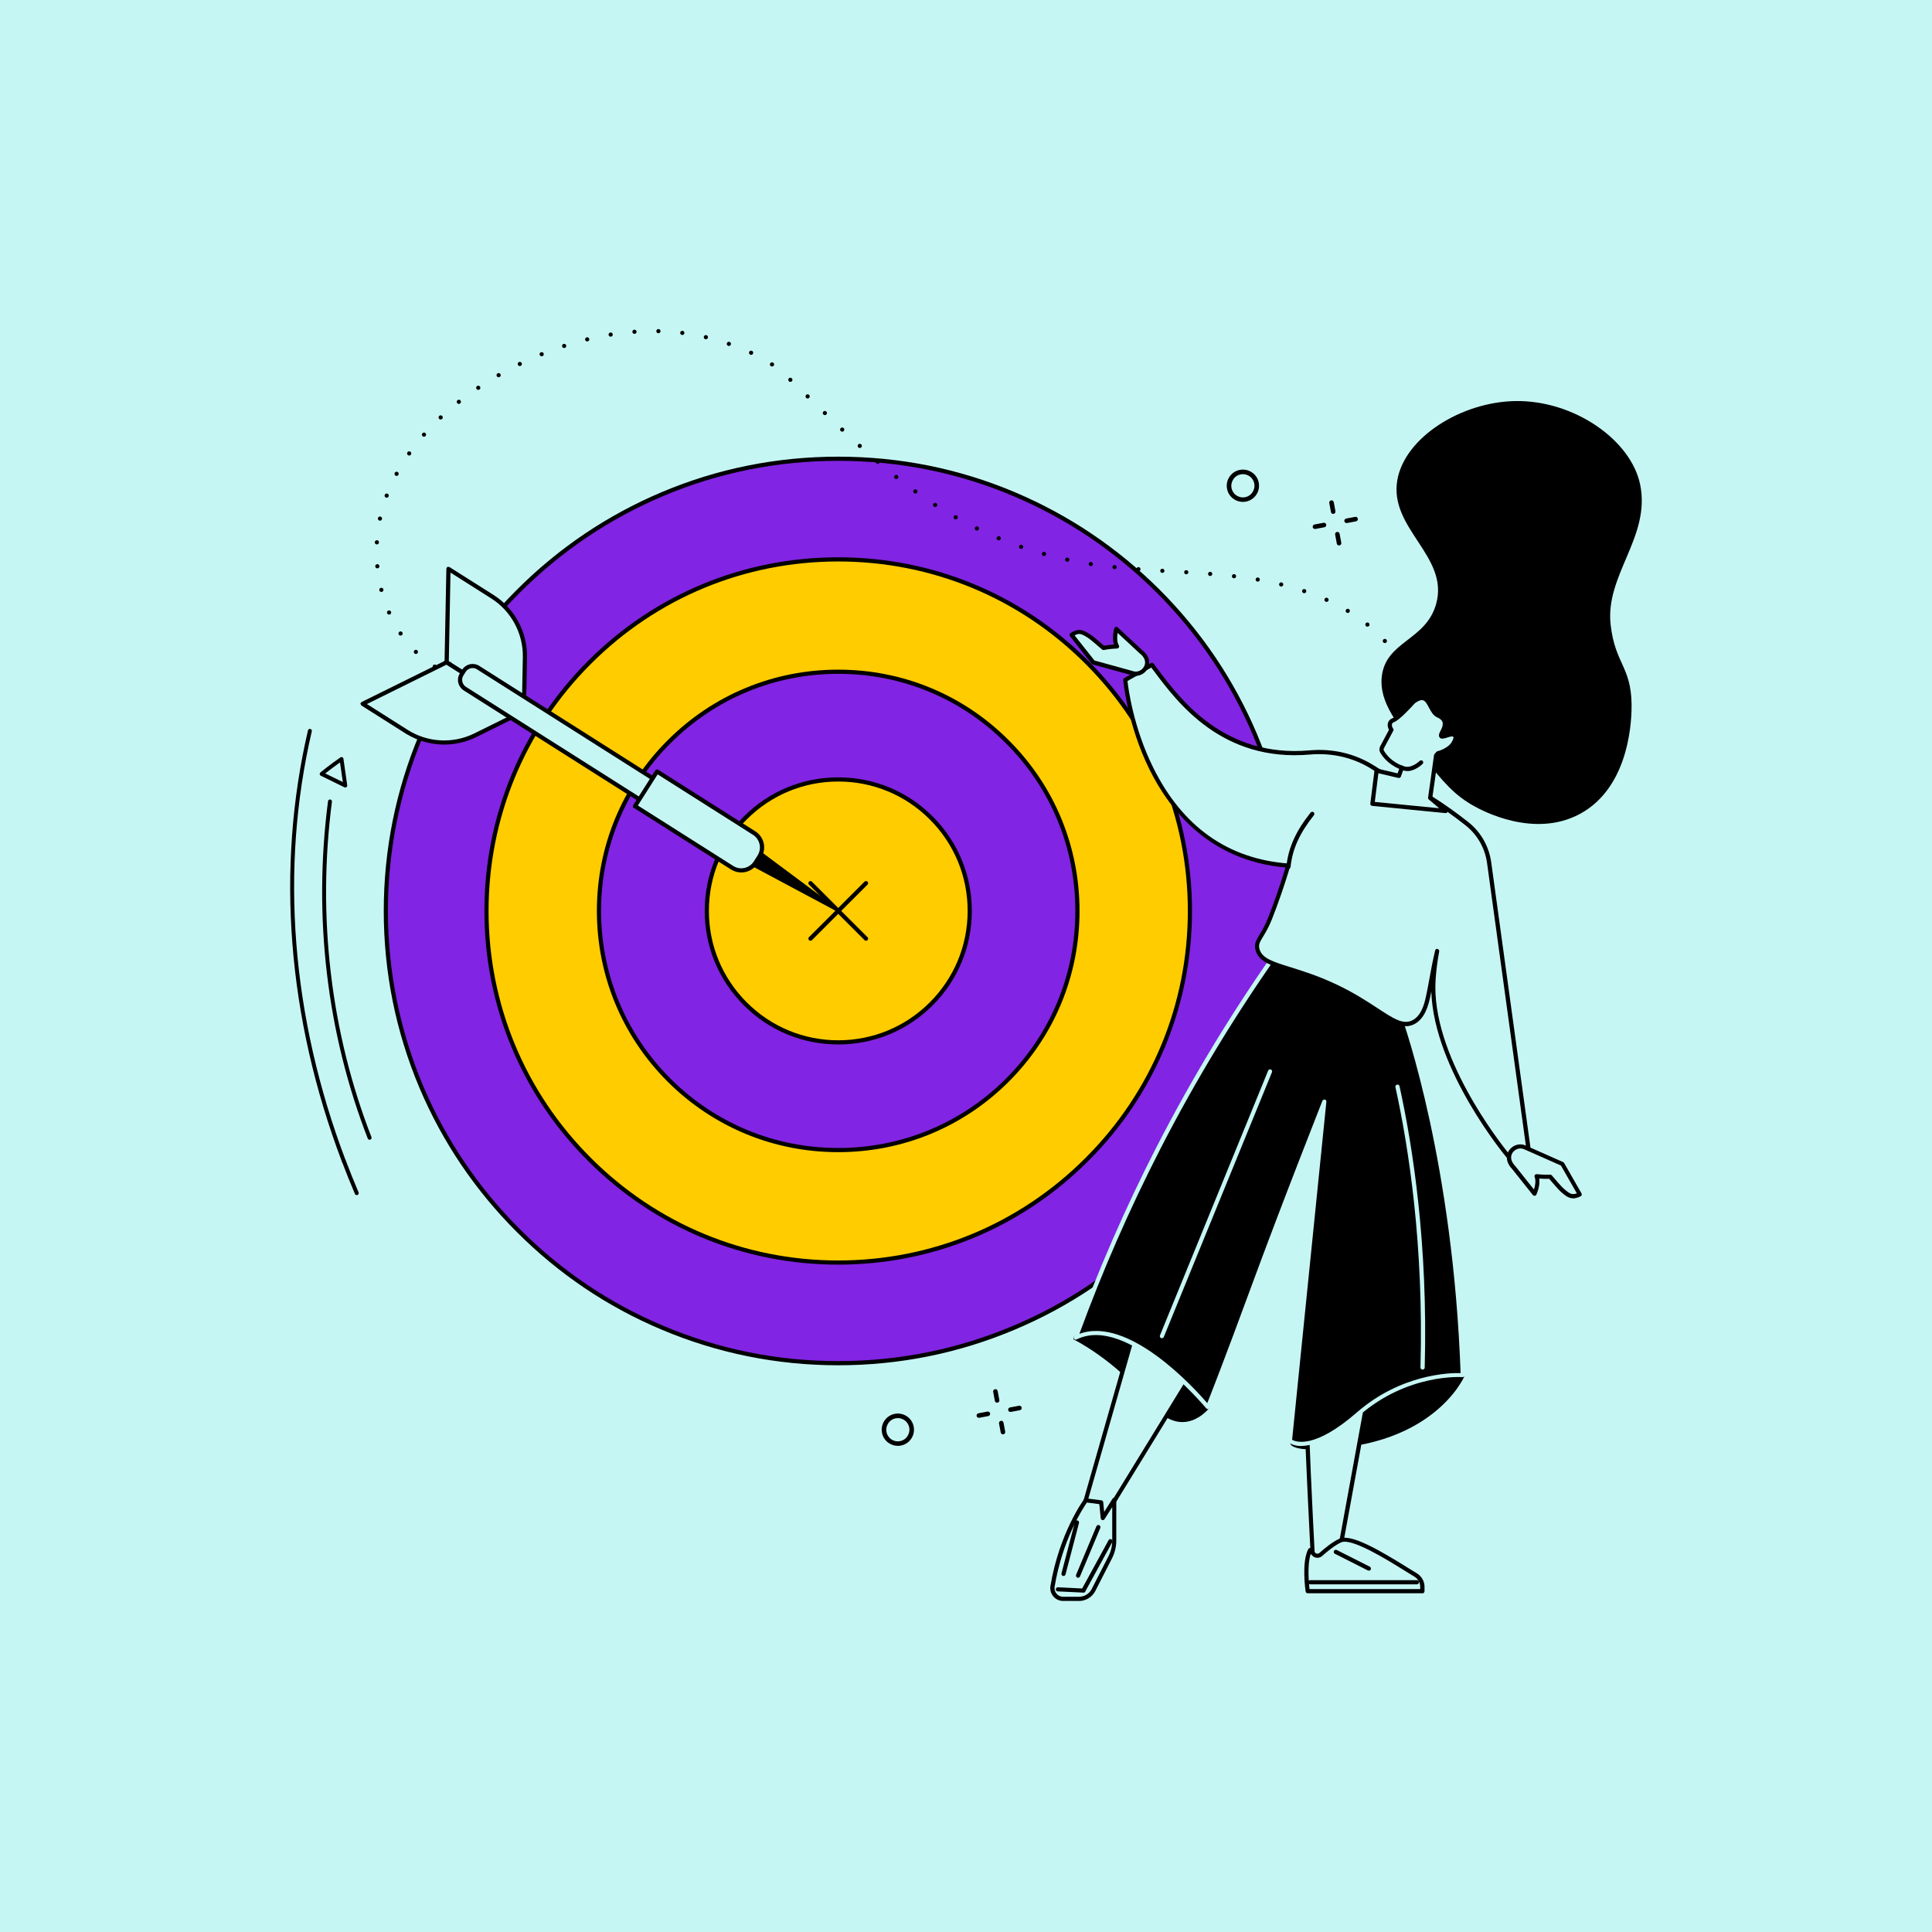 <?xml version="1.0" encoding="UTF-8"?>
<svg id="Ebene_4" data-name="Ebene 4" xmlns="http://www.w3.org/2000/svg" width="10.12cm" height="10.12cm" viewBox="0 0 287.01 287.01">
  <rect width="287.01" height="287.01" fill="#c6f6f4"/>
  <g>
    <g>
      <g>
        <path d="m186.45,109.17c3.49,8.29,5.27,17.09,5.27,26.16s-1.78,17.86-5.27,26.14c-3.39,8-8.23,15.18-14.4,21.35-6.18,6.18-13.36,11.03-21.37,14.4-8.29,3.51-17.09,5.29-26.16,5.29s-17.87-1.78-26.16-5.29c-8-3.37-15.18-8.22-21.35-14.4-6.18-6.17-11.03-13.35-14.42-21.35-3.49-8.29-5.27-17.07-5.27-26.14s1.78-17.87,5.27-26.16c3.39-8,8.23-15.18,14.42-21.35,6.17-6.17,13.35-11.01,21.35-14.4,8.29-3.51,17.09-5.27,26.16-5.27s17.87,1.76,26.16,5.27c8,3.39,15.18,8.23,21.37,14.4,6.17,6.17,11.01,13.35,14.4,21.35Zm-9.68,26.16c0-13.95-5.44-27.07-15.31-36.94-9.87-9.87-22.99-15.29-36.94-15.29s-27.07,5.42-36.94,15.29c-9.87,9.87-15.31,22.99-15.31,36.94s5.44,27.07,15.31,36.92c9.87,9.87,22.99,15.31,36.94,15.31s27.07-5.44,36.94-15.31c9.87-9.85,15.31-22.97,15.31-36.92Z" fill="#8224e3"/>
        <path d="m161.46,98.39c9.87,9.87,15.31,22.99,15.31,36.94s-5.44,27.07-15.31,36.92c-9.87,9.87-22.99,15.31-36.94,15.31s-27.07-5.44-36.94-15.31c-9.87-9.85-15.31-22.97-15.31-36.92s5.44-27.07,15.31-36.94c9.87-9.87,22.99-15.29,36.94-15.29s27.07,5.42,36.94,15.29Zm-1.41,36.94c0-9.5-3.69-18.43-10.41-25.13-6.7-6.72-15.63-10.41-25.13-10.41s-18.41,3.69-25.13,10.41c-6.72,6.7-10.41,15.63-10.41,25.13s3.69,18.41,10.41,25.13c6.72,6.7,15.63,10.39,25.13,10.39s18.43-3.69,25.13-10.39c6.72-6.72,10.41-15.65,10.41-25.13Z" fill="#fc0"/>
        <path d="m149.65,110.2c6.72,6.7,10.41,15.63,10.41,25.13s-3.69,18.41-10.41,25.13c-6.7,6.7-15.63,10.39-25.13,10.39s-18.41-3.69-25.13-10.39c-6.72-6.72-10.41-15.65-10.41-25.13s3.69-18.43,10.41-25.13c6.72-6.72,15.63-10.41,25.13-10.41s18.43,3.69,25.13,10.41Z" fill="#8224e3"/>
      </g>
      <g>
        <path d="m124.52,202.51c-9.07,0-17.87-1.78-26.16-5.29-8-3.37-15.18-8.22-21.35-14.4-6.18-6.17-11.03-13.35-14.42-21.35-3.49-8.29-5.27-17.07-5.27-26.14s1.78-17.87,5.27-26.16c3.39-8,8.23-15.18,14.42-21.35,6.17-6.17,13.35-11.01,21.35-14.4,8.29-3.51,17.09-5.27,26.16-5.27s17.87,1.76,26.16,5.27c8,3.39,15.18,8.23,21.37,14.4,6.17,6.17,11.01,13.35,14.4,21.35,3.49,8.29,5.27,17.09,5.27,26.16s-1.78,17.86-5.27,26.14c-3.39,8-8.23,15.18-14.4,21.35-6.18,6.18-13.36,11.03-21.37,14.4-8.29,3.51-17.09,5.29-26.16,5.29Z" fill="none" stroke="#000" stroke-miterlimit="10" stroke-width=".62"/>
        <path d="m124.52,187.56c-13.95,0-27.07-5.44-36.94-15.31-9.87-9.85-15.31-22.97-15.31-36.92s5.44-27.07,15.31-36.94c9.87-9.87,22.99-15.29,36.94-15.29s27.07,5.42,36.94,15.29c9.87,9.87,15.31,22.99,15.31,36.94s-5.44,27.07-15.31,36.92c-9.87,9.87-22.99,15.31-36.94,15.31Z" fill="none" stroke="#000" stroke-miterlimit="10" stroke-width=".62"/>
        <path d="m124.52,170.85c-9.5,0-18.41-3.69-25.13-10.39-6.72-6.72-10.41-15.65-10.41-25.13s3.69-18.43,10.41-25.13c6.72-6.72,15.63-10.41,25.13-10.41s18.43,3.69,25.13,10.41c6.72,6.7,10.41,15.63,10.41,25.13s-3.69,18.41-10.41,25.13c-6.7,6.7-15.63,10.39-25.13,10.39Z" fill="none" stroke="#000" stroke-miterlimit="10" stroke-width=".62"/>
      </g>
    </g>
    <path d="m124.53,154.85c-5.22,0-10.12-2.03-13.81-5.72-3.69-3.69-5.72-8.59-5.72-13.81s2.03-10.12,5.72-13.81c3.69-3.69,8.59-5.72,13.81-5.72s10.12,2.03,13.81,5.72c3.69,3.69,5.72,8.59,5.72,13.81s-2.03,10.12-5.72,13.81c-3.69,3.69-8.59,5.72-13.81,5.72Z" fill="#fc0" stroke="#000" stroke-miterlimit="10" stroke-width=".62"/>
    <g>
      <polygon points="111.35 128.26 124.6 135.34 112.55 126.37 111.35 128.26" stroke="#000" stroke-miterlimit="10" stroke-width=".36"/>
      <g>
        <g>
          <path d="m66.34,98.4l11.47,7.27.15-8.05c.07-3.63-1.76-7.03-4.82-8.97l-6.54-4.14-.27,13.89Z" fill="#c6f6f4" stroke="#000" stroke-miterlimit="10" stroke-width=".36"/>
          <path d="m77.75,105.78l-11.47-7.27s-.06-.07-.06-.11l.27-13.89s.03-.09.07-.11c.04-.02.09-.02.13,0l6.54,4.14c3.08,1.95,4.95,5.44,4.88,9.09l-.15,8.05s-.03.09-.07.11c-.02.01-.04.02-.06.02-.02,0-.05,0-.07-.02Zm-11.27-7.45l11.22,7.11.15-7.82c.07-3.56-1.76-6.96-4.76-8.86l-6.34-4.02-.26,13.59Z" stroke="#000" stroke-miterlimit="10" stroke-width=".36"/>
        </g>
        <g>
          <path d="m66.34,98.4l11.47,7.27-7.22,3.57c-3.25,1.61-7.11,1.4-10.18-.54l-6.54-4.14,12.46-6.16Z" fill="#c6f6f4" stroke="#000" stroke-miterlimit="10" stroke-width=".36"/>
          <path d="m60.35,108.81l-6.54-4.14s-.06-.07-.06-.12c0-.05.03-.09.07-.11l12.46-6.16s.09-.02.13,0l11.47,7.27s.06.07.06.12c0,.05-.03.09-.07.11l-7.22,3.57c-1.46.72-3.06,1.08-4.66,1.08-1.97,0-3.94-.55-5.64-1.63Zm5.98-10.27l-12.19,6.03,6.34,4.02c3.01,1.91,6.86,2.11,10.05.53l7.01-3.47-11.22-7.11Z" stroke="#000" stroke-miterlimit="10" stroke-width=".36"/>
        </g>
      </g>
      <g>
        <path d="m69.05,102.3l34.51,21.88,1.98-3.12-34.51-21.88c-.71-.45-1.66-.24-2.11.47l-.34.54c-.45.71-.24,1.66.47,2.11Z" fill="#c6f6f4" stroke="#000" stroke-miterlimit="10" stroke-width=".36"/>
        <path d="m103.49,124.29l-34.51-21.88.07-.11-.07.11c-.37-.24-.63-.61-.73-1.04-.1-.43-.02-.88.22-1.25l.34-.54c.49-.77,1.52-1,2.29-.51l34.51,21.88s.05.05.06.08c0,.03,0,.07-.02.1l-1.98,3.12s-.07.06-.11.06c-.02,0-.05,0-.07-.02Zm-32.53-25.01c-.65-.41-1.52-.22-1.93.43l-.34.54c-.2.32-.27.69-.18,1.06s.3.68.62.88l34.4,21.81,1.84-2.9-34.4-21.81Z" stroke="#000" stroke-miterlimit="10" stroke-width=".36"/>
      </g>
      <g>
        <path d="m94.34,119.76l14.43,9.15c1.18.75,2.73.4,3.48-.78l.56-.89c.75-1.18.4-2.73-.78-3.48l-14.43-9.15-3.27,5.15Z" fill="#c6f6f4" stroke="#000" stroke-miterlimit="10" stroke-width=".36"/>
        <path d="m108.7,129.02l-14.43-9.15s-.05-.05-.06-.08c0-.03,0-.07.02-.1l3.27-5.15c.04-.06.12-.08.18-.04l14.43,9.15c.6.38,1.01.97,1.17,1.66.15.69.03,1.4-.35,2l-.56.89c-.5.79-1.36,1.23-2.24,1.23-.49,0-.98-.13-1.42-.41Zm-14.18-9.3l14.32,9.08c1.11.71,2.59.37,3.3-.74l.56-.89c.34-.54.45-1.18.31-1.8s-.51-1.16-1.05-1.5l-14.32-9.08-3.13,4.93Z" stroke="#000" stroke-miterlimit="10" stroke-width=".36"/>
      </g>
    </g>
    <g>
      <path d="m53.29,177.24c0,.12-.06.23-.18.28-.15.06-.32,0-.38-.15-.68-1.6-1.34-3.23-1.95-4.85-.06-.15.02-.32.17-.38.15-.06.32.02.38.17.61,1.61,1.26,3.24,1.94,4.83.01.03.02.07.02.11Z"/>
      <path d="m51.34,172.4c0,.12-.07.24-.19.28-.15.06-.32-.02-.38-.17-8.07-21.32-9.8-43.45-5.02-64,.04-.16.19-.26.35-.22.16.04.26.19.22.35-4.76,20.44-3.03,42.46,5,63.66.01.03.02.06.02.09Z"/>
      <path d="m55.2,169.02c0,.12-.07.24-.19.28-.15.06-.32-.02-.38-.17-6.08-15.65-8.12-32.98-5.9-50.11.02-.16.17-.27.33-.25.16.02.27.17.25.33-2.21,17.04-.18,34.27,5.87,49.82.01.03.02.06.02.1Z"/>
      <path d="m51.59,116.68c0,.1-.04.19-.12.25-.09.06-.2.07-.3.03l-3.51-1.72c-.09-.04-.15-.13-.16-.23-.01-.1.03-.2.1-.26.01-.01,1.45-1.19,2.97-2.23.08-.06.19-.07.28-.03.09.04.16.13.17.23l.56,3.93s0,.02,0,.03Zm-3.26-1.77l2.6,1.27-.42-2.92c-.91.64-1.74,1.29-2.19,1.64Z"/>
    </g>
    <g>
      <line x1="120.4" y1="139.44" x2="128.65" y2="131.2" fill="none" stroke="#000" stroke-linecap="round" stroke-miterlimit="10" stroke-width=".62"/>
      <line x1="128.65" y1="139.44" x2="120.4" y2="131.2" fill="none" stroke="#000" stroke-linecap="round" stroke-miterlimit="10" stroke-width=".62"/>
    </g>
    <path d="m133.37,214.7c-.46,0-.91-.14-1.3-.41-.51-.35-.85-.87-.96-1.48-.11-.61.02-1.22.37-1.73.35-.51.88-.85,1.48-.96.61-.11,1.22.02,1.73.37.51.35.85.87.96,1.48.11.61-.02,1.22-.37,1.73-.35.51-.88.85-1.48.96-.14.03-.28.04-.43.04Zm.01-4.12c-.11,0-.22.01-.33.03-.48.09-.89.36-1.16.76-.27.4-.38.88-.29,1.36.09.48.36.89.75,1.16s.88.38,1.36.29c.48-.09.89-.36,1.16-.76.27-.4.38-.88.29-1.36-.09-.48-.36-.89-.75-1.16-.31-.21-.66-.32-1.02-.32Z" stroke="#000" stroke-miterlimit="10" stroke-width=".18"/>
    <g>
      <path d="m145.41,210.53c-.12,0-.22-.08-.24-.2-.02-.13.06-.26.2-.29l1.34-.25c.13-.03.26.06.29.2.02.13-.06.26-.2.29l-1.34.25s-.03,0-.05,0Z" stroke="#000" stroke-miterlimit="10" stroke-width=".18"/>
      <path d="m150.1,209.66c-.12,0-.22-.08-.24-.2-.02-.13.06-.26.2-.29l1.34-.25c.13-.03.26.06.29.2.02.13-.06.26-.2.29l-1.34.25s-.03,0-.05,0Z" stroke="#000" stroke-miterlimit="10" stroke-width=".18"/>
      <path d="m148.99,212.99c-.12,0-.22-.08-.24-.2l-.25-1.34c-.02-.13.06-.26.2-.29.13-.03.26.06.29.2l.25,1.34c.02.13-.06.26-.2.29-.02,0-.03,0-.05,0Z" stroke="#000" stroke-miterlimit="10" stroke-width=".18"/>
      <path d="m148.12,208.29c-.12,0-.22-.08-.24-.2l-.25-1.34c-.02-.13.06-.26.2-.29.13-.03.26.06.29.2l.25,1.34c.02.13-.06.26-.2.29-.02,0-.03,0-.05,0Z" stroke="#000" stroke-miterlimit="10" stroke-width=".18"/>
    </g>
    <path d="m184.63,74.47c-.46,0-.91-.14-1.3-.41-.51-.35-.85-.87-.96-1.48-.11-.61.02-1.22.37-1.73.35-.51.88-.85,1.48-.96.61-.11,1.22.02,1.73.37.51.35.85.87.96,1.48.11.61-.02,1.22-.37,1.73-.35.51-.88.85-1.48.96-.14.03-.28.04-.43.04Zm.01-4.12c-.11,0-.22.01-.33.03-.48.09-.89.36-1.16.76-.27.4-.38.88-.29,1.36.09.48.36.89.75,1.16s.88.38,1.36.29c.48-.09.89-.36,1.16-.76.27-.4.38-.88.29-1.36-.09-.48-.36-.89-.75-1.16-.31-.21-.66-.32-1.02-.32Z" stroke="#000" stroke-miterlimit="10" stroke-width=".18"/>
    <g>
      <path d="m195.34,78.49c-.12,0-.22-.08-.24-.2-.02-.13.06-.26.2-.29l1.34-.25c.13-.03.26.06.29.2.02.13-.06.26-.2.29l-1.34.25s-.03,0-.05,0Z" stroke="#000" stroke-miterlimit="10" stroke-width=".18"/>
      <path d="m200.04,77.61c-.12,0-.22-.08-.24-.2-.02-.13.06-.26.2-.29l1.34-.25c.13-.03.26.06.29.2.02.13-.06.26-.2.29l-1.34.25s-.03,0-.05,0Z" stroke="#000" stroke-miterlimit="10" stroke-width=".18"/>
      <path d="m198.92,80.94c-.12,0-.22-.08-.24-.2l-.25-1.34c-.02-.13.06-.26.2-.29.13-.03.26.06.29.2l.25,1.34c.02.13-.06.26-.2.29-.02,0-.03,0-.05,0Z" stroke="#000" stroke-miterlimit="10" stroke-width=".18"/>
      <path d="m198.05,76.25c-.12,0-.22-.08-.24-.2l-.25-1.34c-.02-.13.06-.26.2-.29.13-.03.26.06.29.2l.25,1.34c.02.13-.06.26-.2.29-.02,0-.03,0-.05,0Z" stroke="#000" stroke-miterlimit="10" stroke-width=".18"/>
    </g>
    <g>
      <g>
        <path d="m217.51,204.52s-4.86,11.26-23.77,10.75c0,0-7.05-.37,4.71-5.2,11.77-4.83,16.89-16.57,19.06-5.55Z"/>
        <path d="m179.62,209.2s-3.91,5.06-8.65-.69c-5.44-6.62-11.5-9.54-11.5-9.54,0,0-.3-1.65,4.31-2.32,4.6-.67,13.83,5.62,15.84,12.56Z"/>
        <g>
          <g>
            <path d="m194.19,210.58c-.24.15.89,21.79.89,21.79l3.69-.6,5.65-30.9-10.23,9.7Z" fill="#c6f6f4"/>
            <path d="m195.08,232.68c-.07,0-.14-.02-.19-.07-.07-.06-.11-.14-.11-.22,0-.05-.29-5.47-.54-10.84-.49-10.54-.44-11.06-.24-11.21l10.21-9.68c.1-.09.24-.11.36-.05.12.06.18.2.16.33l-5.65,30.9c-.02.13-.13.23-.26.25l-3.69.6s-.03,0-.05,0Zm-.61-21.95c-.09,1.19.47,13.13.9,21.28l3.13-.51,5.44-29.75-9.47,8.98Zm-.28-.16h0,0Z"/>
          </g>
          <g>
            <g>
              <path d="m211.29,236.38h-17.02s-.63-4.23.35-6.11l.53.6c.27.31.75.33,1.05.06.68-.61,1.86-1.6,2.89-2.07,1.99-.91,8.66,3.6,11.22,5.13.61.36.97,1.02.97,1.72v.67Z" fill="#c6f6f4"/>
              <path d="m211.29,236.69h-17.02c-.15,0-.28-.11-.31-.26-.03-.18-.63-4.35.39-6.3.05-.09.14-.15.24-.16.1-.01.2.03.27.1l.53.6c.08.09.18.14.3.14.12,0,.23-.03.32-.11.79-.71,1.94-1.65,2.97-2.12,1.71-.78,5.97,1.71,10.19,4.34.51.32.95.59,1.32.81.69.42,1.13,1.18,1.13,1.99v.67c0,.17-.14.31-.31.31Zm-16.75-.62h16.44v-.36c0-.59-.32-1.15-.82-1.46-.37-.22-.82-.5-1.33-.82-2.81-1.75-8.05-5.01-9.6-4.3-1,.46-2.19,1.46-2.81,2.02-.21.19-.48.28-.77.27-.28-.02-.54-.14-.73-.35l-.2-.23c-.55,1.62-.28,4.37-.18,5.23Z"/>
            </g>
            <path d="m210.49,235.36h-15.86c-.17,0-.31-.14-.31-.31s.14-.31.31-.31h15.86c.17,0,.31.14.31.31s-.14.31-.31.31Z"/>
            <path d="m203.35,233.33s-.09-.01-.14-.03l-4.91-2.48c-.15-.08-.21-.26-.14-.42.08-.15.26-.21.42-.14l4.91,2.48c.15.08.21.26.14.42-.05.11-.16.17-.28.17Z"/>
          </g>
        </g>
        <g>
          <g>
            <polygon points="177.57 203.39 165.38 223.26 163.42 227.78 160.9 224.27 168.43 197.92 177.57 203.39" fill="#c6f6f4"/>
            <path d="m163.42,228.08c-.1,0-.19-.05-.25-.13l-2.52-3.51c-.06-.08-.07-.17-.05-.27l7.53-26.35c.03-.09.09-.17.18-.2.09-.04.19-.03.27.02l9.14,5.47c.07.04.12.11.14.19.02.08,0,.17-.04.24l-12.18,19.85-1.95,4.49c-.04.1-.14.17-.25.18-.01,0-.02,0-.03,0Zm-2.18-3.88l2.11,2.94,1.74-4.01s.01-.03.02-.04l12.03-19.6-8.53-5.1-7.38,25.81Z"/>
          </g>
          <g>
            <g>
              <path d="m165.53,228.86v-6.05l-1.71,2.71-.23-2.34-2.27-.29s-3.62,4.82-4.95,12.77c-.16.97.59,1.86,1.57,1.86h2.35c.9,0,1.73-.5,2.15-1.29l2.5-4.89c.39-.76.59-1.61.59-2.47Z" fill="#c6f6f4"/>
              <path d="m160.28,237.83h-2.35c-.56,0-1.09-.25-1.45-.67-.36-.43-.52-.99-.43-1.55,1.32-7.93,4.97-12.86,5.01-12.9.07-.09.18-.14.29-.12l2.27.29c.14.02.25.13.27.28l.14,1.45,1.23-1.95c.07-.12.21-.17.35-.13.13.04.22.16.22.3v6.05c0,.9-.22,1.81-.63,2.61l-2.5,4.89c-.48.9-1.41,1.46-2.43,1.46Zm1.18-14.61c-.6.86-3.62,5.47-4.79,12.49-.06.37.04.76.29,1.05.24.29.6.45.98.45h2.35c.79,0,1.51-.43,1.88-1.13l2.5-4.89c.37-.72.56-1.52.56-2.33v-4.98l-1.14,1.8c-.07.11-.2.17-.33.14-.13-.03-.22-.14-.24-.27l-.21-2.1-1.85-.24Z"/>
            </g>
            <path d="m160.15,234.38s-.08,0-.12-.02c-.16-.07-.23-.25-.17-.41l3.02-7.21c.07-.16.25-.23.41-.17.16.07.23.25.17.41l-3.02,7.21c-.05.12-.16.19-.29.19Z"/>
            <path d="m157.99,234.12s-.05,0-.08-.01c-.17-.04-.26-.21-.22-.38l2-7.64c.04-.17.21-.26.38-.22.17.04.26.21.22.38l-2,7.64c-.04.14-.16.23-.3.23Z"/>
            <path d="m160.94,236.59s0,0-.02,0l-3.78-.18c-.17,0-.3-.15-.29-.32s.15-.3.32-.29l3.59.18,3.93-7.18c.08-.15.27-.21.42-.12.15.08.21.27.12.42l-4.02,7.35c-.05.1-.16.16-.27.16Z"/>
          </g>
        </g>
        <g>
          <path d="m208.43,150.7s7.74,20.82,8.87,53.6c0,0-8.13-.69-15.55,5.77-7.42,6.46-10.12,3.97-10.12,3.97l5.1-50.39s-5.82,14.68-10.68,27.89c-4.86,13.21-6.61,17.48-6.61,17.48,0,0-11.75-14.24-19.63-10.31,3.12-8.61,7.12-18.13,12.29-28.19,6.07-11.82,12.49-21.94,18.54-30.4,5.93,3.53,11.86,7.05,17.79,10.58Z"/>
          <path d="m193.33,214.82c-1.27,0-1.85-.51-1.91-.56-.07-.07-.11-.16-.1-.26l4.88-48.16c-1.78,4.52-6.13,15.65-9.86,25.8-4.8,13.06-6.6,17.45-6.62,17.49-.04.1-.13.17-.24.19-.11.02-.22-.03-.29-.11-.12-.14-11.68-14-19.25-10.23-.11.06-.25.04-.34-.05-.09-.08-.13-.22-.08-.34,3.49-9.63,7.63-19.12,12.3-28.22,5.42-10.55,11.66-20.79,18.56-30.44.09-.13.27-.17.41-.09l17.79,10.58c.06.04.11.09.13.16.08.21,7.77,21.25,8.88,53.69,0,.09-.03.17-.1.23-.06.06-.15.09-.24.08-.08,0-8.09-.6-15.32,5.7-4.23,3.69-7,4.52-8.62,4.52Zm-1.37-.93c.58.33,3.35,1.38,9.59-4.05,6.57-5.72,13.78-5.9,15.43-5.86-1.11-30.99-8.22-51.45-8.8-53.06l-17.45-10.38c-6.82,9.56-12.99,19.69-18.35,30.13-4.55,8.87-8.6,18.11-12.03,27.48,7.3-2.69,17.04,8.02,19,10.29.57-1.44,2.49-6.31,6.42-17,4.8-13.06,10.63-27.75,10.68-27.9.06-.14.21-.22.36-.19.15.04.25.18.23.33l-5.09,50.21Z" fill="#c6f6f4"/>
        </g>
        <path d="m211.32,203.46s0,0,0,0c-.17,0-.31-.15-.3-.32.5-18.18-1.75-32.67-3.72-41.64-.04-.17.07-.33.24-.37.17-.04.33.07.37.24,1.98,9,4.24,23.55,3.74,41.79,0,.17-.14.3-.31.3Z" fill="#c6f6f4"/>
        <path d="m172.61,198.8s-.08,0-.12-.02c-.16-.06-.23-.25-.17-.4l16.07-39.33c.06-.16.25-.23.4-.17.16.06.23.25.17.4l-16.07,39.33c-.05.12-.16.19-.29.19Z" fill="#c6f6f4"/>
      </g>
      <g>
        <g>
          <path d="m217.89,122.35c-2.9-2.28-7.66-5.64-12.73-7.59l-1.22-.77c-2.78-1.75-6.07-2.49-9.34-2.2-13.58,1.19-20.18-8.66-23.48-13.01l-3.95,2.23s2.28,25.94,24.21,27.58c-.95,3.18-1.89,5.79-2.68,7.8-1.12,2.87-2.21,3.33-1.91,4.6.65,2.73,5.02,2.36,11.9,5.69,6.38,3.09,8.77,6.39,11.21,5.23,1.63-.77,2.06-2.95,2.26-3.85.39-1.77.69-4.01,1.35-6.77-.25,1.34-.44,2.74-.54,4.18-.81,12.11,11.04,26.23,11.04,26.23l3.06-1-5.85-42.54c-.32-2.3-1.51-4.38-3.34-5.81Z" fill="#c6f6f4"/>
          <path d="m224.01,172.01c-.09,0-.18-.04-.24-.11-.11-.13-10.76-12.96-11.14-24.6-.06.29-.11.56-.17.82l-.02.08c-.21.95-.7,3.16-2.41,3.98-1.66.79-3.25-.26-5.67-1.84-1.5-.98-3.36-2.2-5.8-3.38-2.78-1.34-5.13-2.08-7.02-2.67-2.78-.87-4.62-1.44-5.05-3.23-.2-.85.13-1.39.62-2.21.37-.61.83-1.36,1.3-2.57.93-2.37,1.79-4.86,2.56-7.41-11.23-1-17.18-8.44-20.2-14.55-3.3-6.67-3.91-13.22-3.91-13.29-.01-.12.05-.24.16-.3l3.95-2.23c.14-.08.31-.04.4.08.17.22.35.46.53.71,3.48,4.65,9.96,13.3,22.67,12.18,3.42-.3,6.72.48,9.54,2.25l1.19.75c5.02,1.93,9.72,5.21,12.78,7.62,1.9,1.49,3.12,3.63,3.45,6.02l5.85,42.54c.02.15-.07.29-.21.34l-3.06,1s-.06.02-.1.02Zm-10.51-31.03s.04,0,.06,0c.16.03.27.19.24.36-.26,1.39-.44,2.79-.53,4.15-.75,11.16,9.55,24.25,10.84,25.85l2.61-.85-5.81-42.29c-.31-2.23-1.45-4.22-3.22-5.61-3.04-2.39-7.69-5.64-12.65-7.54-.02,0-.04-.02-.05-.03l-1.22-.77c-2.7-1.7-5.87-2.44-9.15-2.16-13.06,1.15-19.67-7.68-23.22-12.43-.13-.17-.25-.33-.37-.49l-3.54,2c.13,1.13.9,6.97,3.84,12.89,4.34,8.76,11.1,13.55,20.07,14.22.09,0,.18.06.23.13.05.08.07.17.04.26-.81,2.7-1.71,5.33-2.69,7.82-.49,1.26-.99,2.07-1.35,2.67-.46.76-.69,1.14-.55,1.74.34,1.45,1.96,1.95,4.63,2.78,1.91.6,4.29,1.34,7.11,2.7,2.48,1.2,4.36,2.43,5.87,3.42,2.32,1.52,3.73,2.44,5.07,1.8,1.44-.69,1.87-2.62,2.07-3.56l.02-.08c.16-.71.3-1.51.46-2.36.23-1.29.5-2.76.89-4.41.03-.14.16-.24.3-.24Z"/>
        </g>
        <g>
          <path d="m226.55,170.45l5.55,2.46,2.58,4.51s-.62.34-1.17.27c-.56-.08-1.03-.56-1.41-.87-.37-.31-1.81-2.02-1.81-2.02,0,0-.91.06-2.03-.07.43,1.04-.29,2.6-.29,2.6l-3.12-3.91c-.31-.31-.49-.63-.6-.96-.45-1.36.99-2.59,2.3-2.01Z" fill="#c6f6f4"/>
          <path d="m233.67,178.01c-.07,0-.14,0-.21-.01-.57-.08-1.03-.48-1.41-.8-.06-.05-.11-.09-.16-.14-.34-.28-1.4-1.53-1.75-1.94-.26,0-.8.02-1.48-.04.17,1.08-.39,2.32-.42,2.38-.04.1-.14.17-.24.18-.11.01-.21-.03-.28-.11l-3.11-3.9c-.31-.32-.54-.68-.66-1.07-.24-.73-.03-1.51.55-2.03.6-.54,1.43-.68,2.17-.35l5.55,2.46c.06.03.11.07.14.13l2.58,4.51c.04.07.05.16.03.24s-.08.15-.15.19c-.03.01-.58.32-1.16.32Zm-3.39-3.52c.09,0,.18.04.24.11.4.47,1.48,1.74,1.78,1.98.05.04.11.09.17.14.33.28.7.6,1.09.66.24.03.5-.03.69-.1l-2.36-4.13-5.46-2.42c-.61-.27-1.17-.05-1.5.25-.4.36-.54.88-.38,1.38.1.3.28.58.53.84,0,0,.01.02.02.02l2.78,3.49c.16-.5.33-1.29.1-1.86-.04-.1-.03-.22.04-.3.07-.09.17-.13.28-.12,1.08.12,1.96.07,1.97.07,0,0,.01,0,.02,0Z"/>
        </g>
        <g>
          <path d="m168.27,100.01l-5.86-1.61-3.22-4.08s.56-.43,1.12-.44c.56,0,1.11.4,1.52.65.42.25,2.09,1.73,2.09,1.73,0,0,.89-.19,2.02-.23-.58-.97-.1-2.61-.1-2.61l3.67,3.41c.35.26.58.55.74.86.64,1.28-.6,2.7-1.97,2.33Z" fill="#c6f6f4"/>
          <path d="m168.73,100.39c-.18,0-.36-.02-.54-.07l-5.86-1.61c-.06-.02-.12-.05-.16-.11l-3.22-4.08c-.05-.06-.07-.15-.06-.23.01-.08.05-.16.12-.21.03-.02.65-.49,1.3-.5.58,0,1.09.32,1.51.58.06.04.12.08.18.11.38.23,1.61,1.31,2.02,1.66.25-.05.79-.14,1.46-.18-.33-1.04.04-2.35.06-2.41.03-.1.11-.18.21-.21.1-.03.21,0,.29.07l3.66,3.4c.36.27.63.59.81.96.35.69.25,1.49-.24,2.09-.39.48-.96.75-1.55.75Zm-.38-.67c.64.18,1.17-.13,1.45-.47.34-.42.41-.95.17-1.42-.14-.28-.36-.53-.64-.75,0,0-.02-.01-.03-.02l-3.27-3.04c-.08.52-.14,1.32.18,1.85.06.09.06.21,0,.31-.05.1-.15.16-.26.16-1.09.04-1.95.22-1.96.22-.1.02-.2,0-.27-.07-.46-.41-1.73-1.5-2.05-1.7-.06-.04-.12-.08-.19-.12-.37-.23-.78-.5-1.17-.49-.24,0-.49.11-.67.21l2.95,3.73,5.76,1.59Z"/>
        </g>
        <g>
          <path d="m191.41,128.76c.26-2.56,1.25-4.99,3.54-7.86l-3.54,7.86Z" fill="#c6f6f4"/>
          <path d="m191.41,129.07s-.02,0-.03,0c-.17-.02-.29-.17-.28-.34.28-2.77,1.39-5.25,3.6-8.02.11-.13.3-.16.44-.05.13.11.16.3.05.44-2.13,2.68-3.2,5.05-3.47,7.7-.02.16-.15.28-.31.28Z"/>
        </g>
      </g>
      <g>
        <path d="m211.64,112.71c2.71,3.36,4.39,5.44,7.45,7.1,1.04.57,8.78,4.79,15.62,1.1,7.67-4.14,7.69-14.72,7.67-16.32-.09-5.62-2.45-5.97-3.11-11.78-.84-7.39,5.96-13.01,4.39-20.8-1.34-6.63-9.82-12.58-18.57-12.43-8.02.14-16.4,5.39-17.51,11.74-1.26,7.22,7.74,11.32,5.77,18.39-1.53,5.49-7.5,5.51-8.08,10.82-.41,3.78,2.25,7.08,6.37,12.18Z"/>
        <g>
          <g>
            <path d="m214.75,120.48l-10.87-1.07.62-4.94,3.32.78.43-1.21c-1.75-.66-2.6-1.82-2.93-2.39-.12-.2-.12-.45,0-.65l1.39-2.6c-.26-.33-.49-1.14.3-1.43.79-.28,2.98-2.74,2.98-2.74,2.42-1.8,2.27,1.47,3.64,2.06.95.41,1.35,1.13.69,2.35-.67,1.21.19.72,1.01.52.81-.21,1.25.19.58,1.28-.67,1.09-2.29,1.47-2.29,1.47l-.28.33c-.22,1.76-.88,6.31-.88,6.31l2.3,1.94Z" fill="#c6f6f4"/>
            <path d="m214.75,120.79s-.02,0-.03,0l-10.87-1.07c-.08,0-.16-.05-.21-.11-.05-.07-.08-.15-.07-.23l.62-4.94c.01-.09.06-.17.13-.22.07-.05.16-.07.25-.05l3.05.72.24-.67c-1.63-.7-2.46-1.8-2.81-2.41-.17-.3-.17-.65-.01-.95l1.3-2.44c-.16-.29-.25-.67-.15-1.03.07-.23.24-.54.71-.71.52-.19,2.03-1.73,2.86-2.66.01-.02.03-.03.05-.04.66-.49,1.21-.67,1.69-.57.66.15,1,.79,1.33,1.42.26.49.53,1,.93,1.17.59.25.97.61,1.12,1.06.17.49.07,1.06-.29,1.72-.07.13-.12.23-.15.3.11-.03.25-.07.36-.1.15-.05.3-.09.45-.13.71-.18,1.03.08,1.15.24.25.34.17.84-.23,1.5-.63,1.03-1.99,1.47-2.38,1.58l-.15.19c-.2,1.6-.73,5.23-.85,6.05l2.17,1.83c.1.09.14.23.09.36-.05.12-.16.19-.29.19Zm-10.52-1.66l9.57.94-1.54-1.3c-.08-.07-.12-.18-.11-.28,0-.05.66-4.56.88-6.3,0-.06.03-.11.07-.16l.28-.33c.04-.05.1-.09.17-.1.01,0,1.5-.37,2.09-1.33.32-.52.3-.76.26-.81-.03-.05-.2-.09-.5-.01-.14.04-.28.08-.42.12-.47.15-.88.27-1.11-.01-.21-.26-.08-.62.17-1.08.27-.49.35-.9.25-1.22-.1-.28-.36-.51-.78-.69-.59-.25-.92-.86-1.23-1.45-.28-.52-.54-1.02-.92-1.1-.28-.06-.67.08-1.16.44-.31.35-2.27,2.51-3.09,2.81-.18.06-.29.16-.32.3-.06.22.06.52.16.65.08.1.09.23.03.34l-1.39,2.6c-.06.11-.06.24,0,.35.33.58,1.13,1.64,2.77,2.26.16.06.24.23.18.39l-.43,1.21c-.05.15-.21.23-.36.2l-2.98-.7-.54,4.28Z"/>
          </g>
          <path d="m209.05,114.54c-.31,0-.63-.07-.94-.23-.15-.08-.21-.27-.13-.42.08-.15.27-.21.42-.13,1.15.6,2.48-.71,2.5-.72.12-.12.32-.12.44,0,.12.12.12.32,0,.44-.05.05-1.08,1.07-2.28,1.07Z"/>
        </g>
      </g>
    </g>
    <path d="m64.58,99.03c-7.99-4.94-10.47-16.16-7.29-25,3.18-8.84,10.87-15.4,19.25-19.63,8.57-4.33,18.79-6.59,28.28-4.32,3.92.94,8.86,2.79,11.81,5.59,6.68,6.34,12.89,12.89,20.48,18.14s15.7,8.47,24.45,9.91c7.89,1.29,15.96,1,23.87,2.15s16.03,4.03,21.06,10.24" fill="none" stroke="#000" stroke-dasharray="0 3.56" stroke-linecap="round" stroke-miterlimit="10" stroke-width=".62"/>
  </g>
</svg>